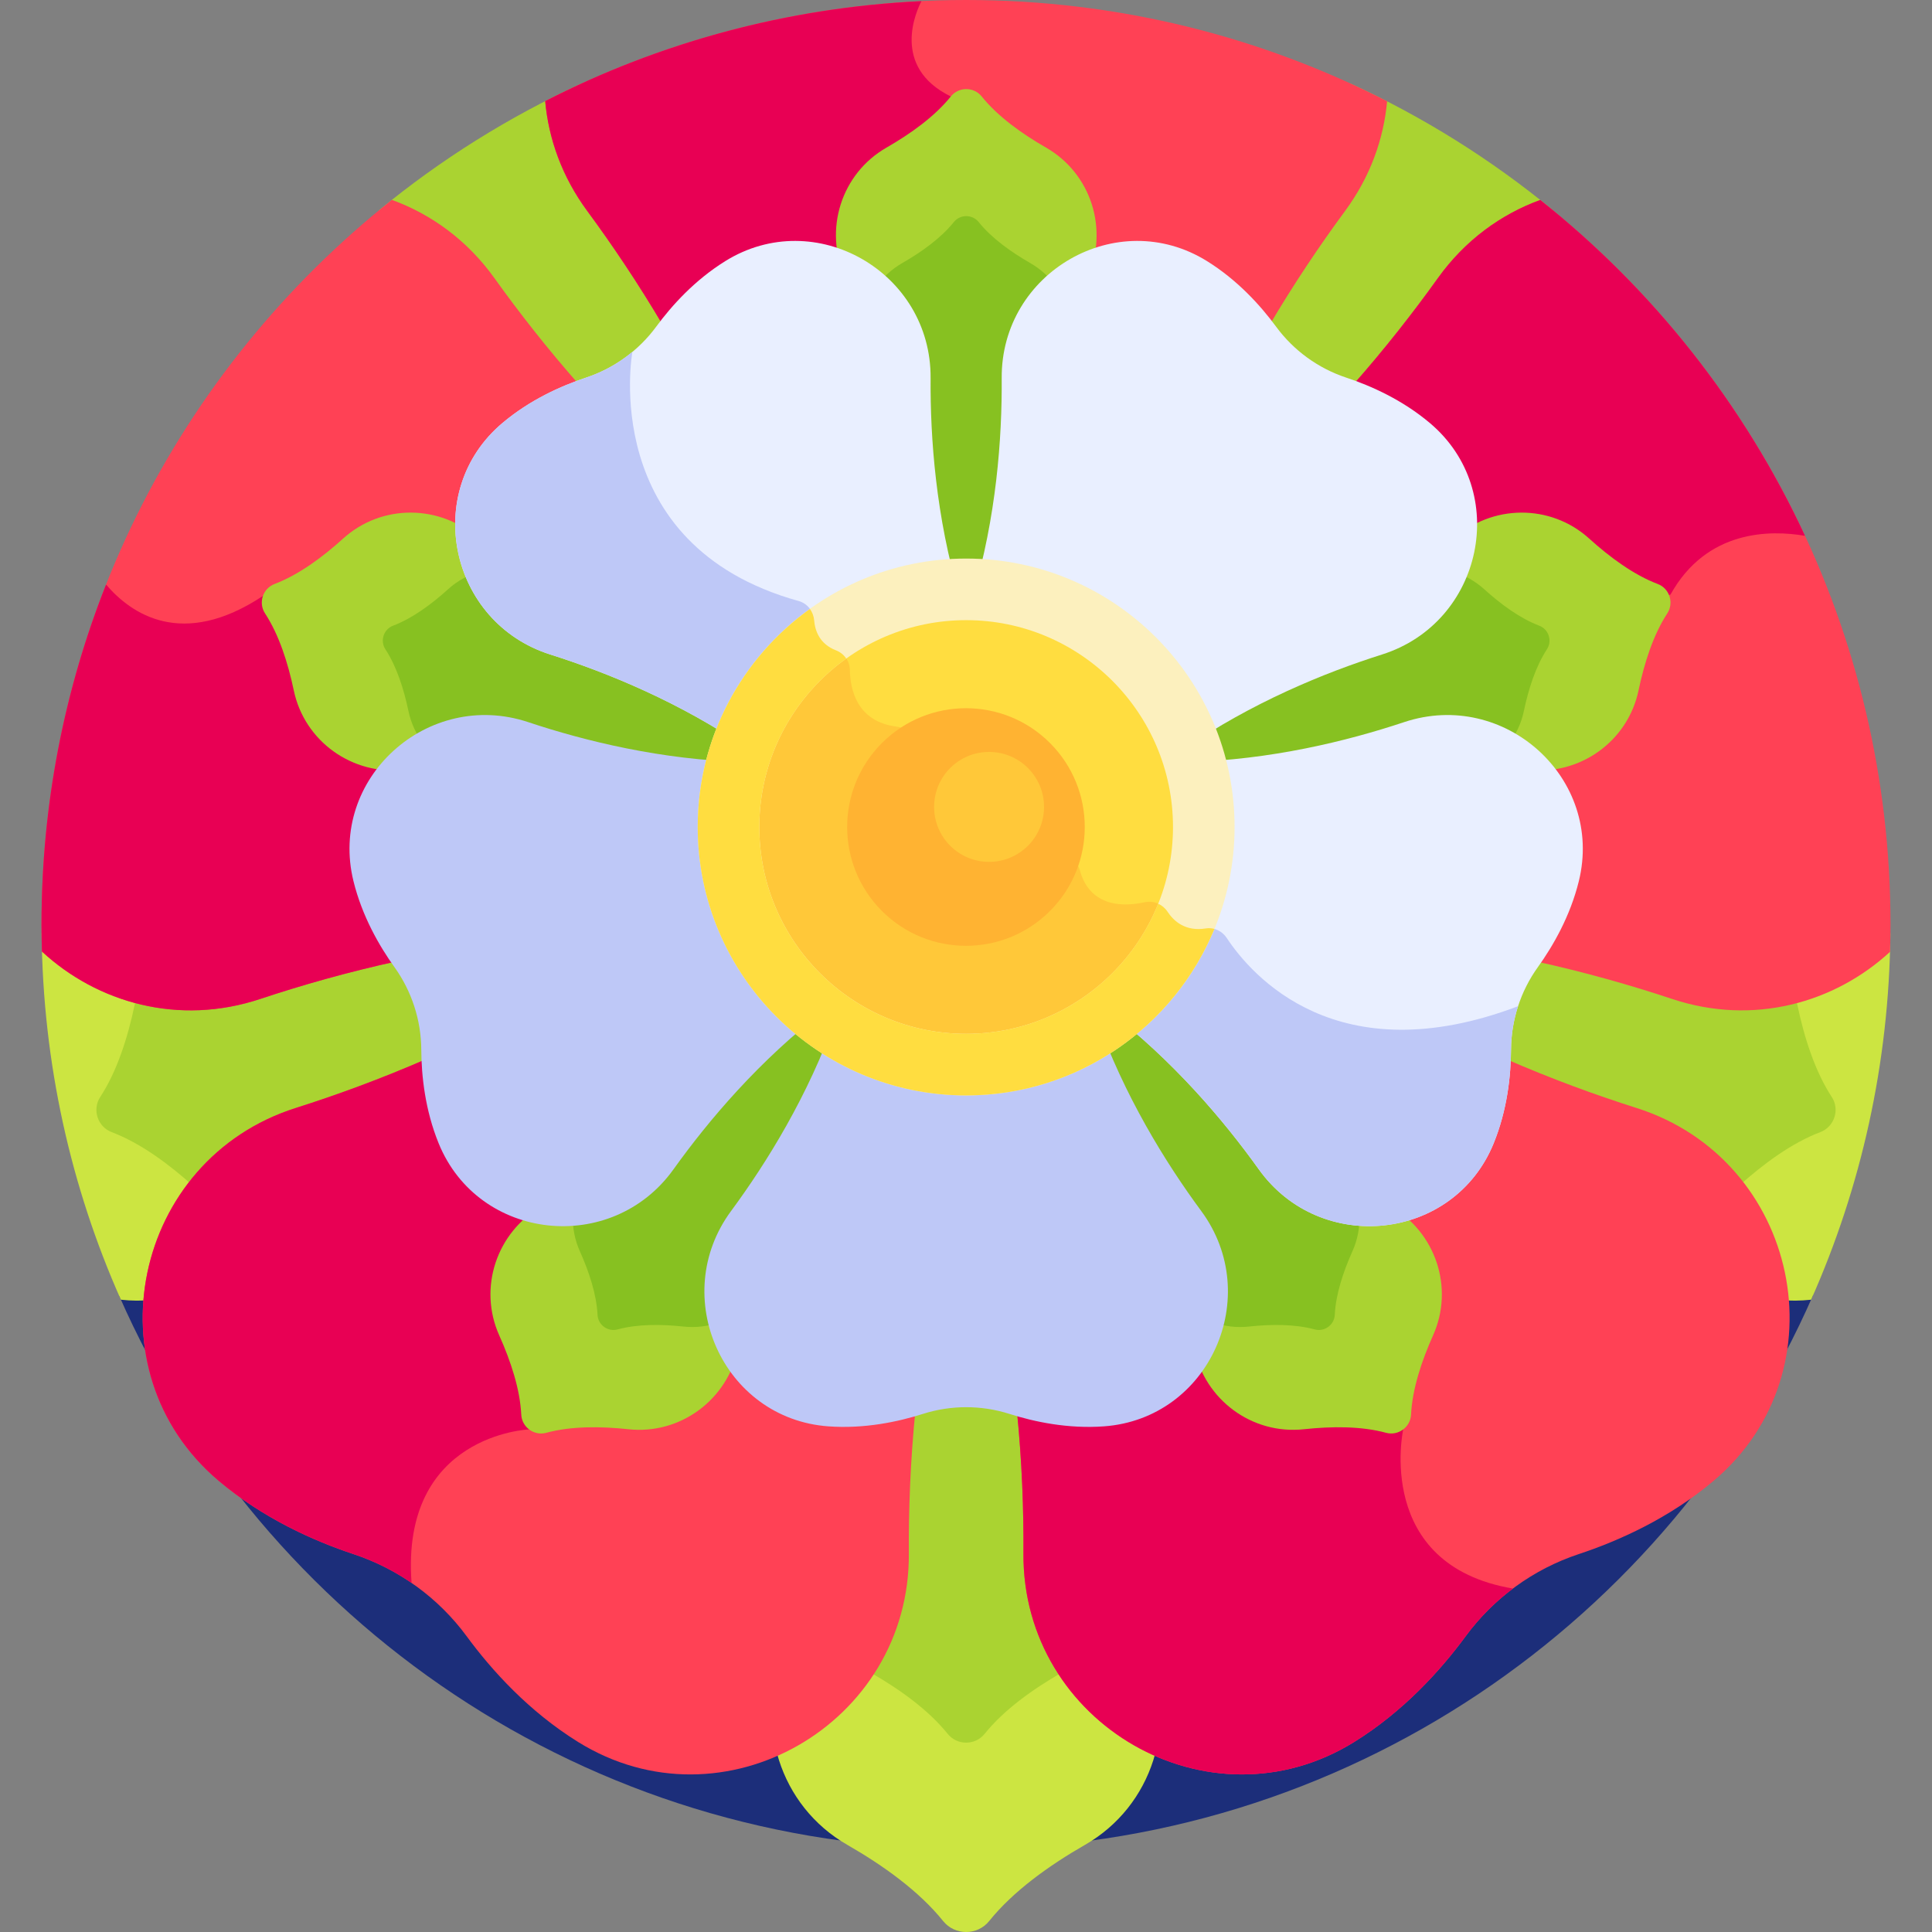 <svg id="Layer_1" enable-background="new 0 0 512 512" height="512" viewBox="0 0 512 512" width="512" xmlns="http://www.w3.org/2000/svg"><rect x="0" y="0" width="512" height="512" fill="#808080" stroke="none"/><g><path d="m479.965 343.433-223.924-125.271-224.006 125.271-.436.003c37.907 86.29 124.109 146.562 224.401 146.562 100.4 0 186.679-60.401 224.523-146.84z" fill="#1c2e7a"/><path d="m230.744 445.449c-9.035-5.186-14.597-14.163-15.777-23.863 10.636-26.891 14.959-56.847 14.959-56.847h26.114 26.115s4.323 29.956 14.959 56.847c-1.18 9.7-6.742 18.677-15.777 23.863-7.703 4.42-15.315 9.888-20.399 16.213-2.5 3.111-7.295 3.111-9.795 0-5.083-6.325-12.696-11.793-20.399-16.213z" fill="#aad331"/><path d="m287.566 488.887c-9.6 5.509-19.087 12.323-25.422 20.206-3.116 3.877-9.091 3.877-12.207 0-6.335-7.883-15.822-14.697-25.422-20.206-17.885-10.265-24.862-32.448-16.353-51.233 2.606-5.753 4.942-11.336 7.036-16.656 1.567 9.085 7.006 17.373 15.546 22.274 7.703 4.42 15.316 9.888 20.399 16.213 2.5 3.111 7.295 3.111 9.795 0 5.083-6.325 12.696-11.793 20.399-16.213 8.54-4.901 13.98-13.19 15.547-22.274 2.094 5.32 4.43 10.903 7.036 16.656 8.508 18.785 1.532 40.968-16.354 51.233z" fill="#cce541"/><path d="m103.387 79.699c24.411 15.503 45.516 37.197 45.516 37.197l21.127-15.35 21.127-15.35s-14.11-26.776-21.312-54.782c-4.207-4.522-9.663-7.776-15.723-9.28-19.361 8.865-37.37 20.172-53.624 33.538-2.278 8.22-1.111 16.829 2.889 24.027z" fill="#aad331"/><path d="m33.612 266.967c2.14-10.196 8.959-18.259 17.819-22.379 28.861 1.806 58.687-3.34 58.687-3.34l8.07 24.836 8.07 24.836s-27.154 13.368-49.442 31.793c-9.59 1.875-19.846-.64-27.57-7.631-6.584-5.96-14.137-11.51-21.723-14.39-3.731-1.417-5.212-5.977-3.027-9.315 4.445-6.788 7.293-15.718 9.116-24.41z" fill="#aad331"/><path d="m51.316 314.411c-6.584-5.96-14.137-11.51-21.723-14.39-3.731-1.417-5.212-5.977-3.027-9.316 4.445-6.789 7.292-15.719 9.116-24.41 2.023-9.637 8.224-17.371 16.38-21.669-5.707-.347-11.738-.844-18.015-1.544-8.203-.916-16.154.702-23.016 4.259.324 34.543 7.79 67.376 21.004 97.093 11.15 1.254 22.734-2.191 31.603-10.281 4.667-4.257 9.254-8.204 13.667-11.839-9.125 1.317-18.688-1.295-25.989-7.903z" fill="#cce541"/><path d="m342.155 31.414c-7.201 28.007-21.312 54.782-21.312 54.782l21.127 15.35 21.127 15.35s21.105-21.694 45.516-37.197c4-7.198 5.167-15.807 2.889-24.027-16.254-13.366-34.263-24.673-53.624-33.538-6.06 1.504-11.516 4.758-15.723 9.28z" fill="#aad331"/><path d="m478.388 266.967c-2.14-10.196-8.959-18.259-17.819-22.379-28.861 1.806-58.687-3.34-58.687-3.34l-8.07 24.836-8.07 24.836s27.154 13.368 49.442 31.793c9.59 1.875 19.846-.64 27.57-7.631 6.584-5.96 14.137-11.51 21.723-14.39 3.731-1.417 5.212-5.977 3.027-9.315-4.445-6.788-7.293-15.718-9.116-24.41z" fill="#aad331"/><path d="m477.953 243.082c-6.277.701-12.309 1.197-18.015 1.544 8.156 4.297 14.358 12.032 16.38 21.669 1.824 8.692 4.671 17.621 9.116 24.41 2.186 3.339.704 7.899-3.027 9.316-7.586 2.88-15.139 8.431-21.723 14.39-7.301 6.608-16.864 9.22-25.988 7.903 4.413 3.635 9 7.582 13.667 11.839 8.869 8.089 20.453 11.535 31.603 10.281 13.213-29.717 20.68-62.549 21.004-97.093-6.863-3.558-14.814-5.175-23.017-4.259z" fill="#cce541"/><path d="m11.001 244.999c0 2.396.044 4.782.112 7.161 14.654 13.561 36.218 19.771 57.876 12.565 10.717-3.566 23.021-7.096 36.424-10.024-4.931-7.018-8.355-14.269-10.153-21.566-6.377-25.896 18.667-48.706 44.197-40.213 33.242 11.061 56.482 10.558 57.247 10.644 2.205-7.44 1.35-4.222 2.142-6.659-.69-.392-20.88-14.98-52.548-25.023-25.677-8.144-32.47-41.336-12.119-58.511 5.443-4.593 12.048-8.292 19.632-11.034-8.78-9.933-16.385-19.695-22.764-28.608-7.236-10.109-16.791-16.976-27.195-20.76-56.566 44.879-92.851 114.212-92.851 192.028z" fill="#ff4155"/><path d="m197.909 199.562-128.215-41.642c-21.475 14.237-35.054 4.659-41.586-3.011-11.035 27.886-17.106 58.278-17.106 90.09 0 2.396.044 4.782.112 7.161 14.654 13.561 36.218 19.771 57.876 12.565 10.717-3.566 23.021-7.096 36.424-10.024-4.931-7.018-8.355-14.269-10.153-21.566-6.377-25.896 18.667-48.706 44.197-40.213 33.242 11.061 56.482 10.558 57.247 10.644.591-2.002.962-3.228 1.204-4.004z" fill="#e80054"/><path d="m242.617 373.574c-7.879 2.339-15.801 3.312-22.981 2.795-26.569-1.934-40.572-32.785-24.589-54.46 19.633-26.623 27.52-50.507 27.806-51.134-5.847-4.062-3.715-2.705-5.624-4.113-.595.544-20.718 15.234-40.077 42.276-15.649 21.861-49.325 18.162-59.393-6.555-2.663-6.54-4.139-13.894-4.422-21.877-12.416 5.425-24.3 9.744-34.95 13.121-43.082 13.663-54.972 69.663-20.432 98.813 11.756 9.921 25.125 15.9 35.765 19.424 11.98 3.969 22.472 11.592 29.95 21.76 6.639 9.03 16.456 19.897 29.525 28.012 38.396 23.841 87.981-4.772 87.662-49.967-.08-11.394.374-24.31 1.76-38.095z" fill="#ff4155"/><path d="m140.218 378.807 79.701-110.089c-2.124-1.513-1.227-.977-2.689-2.056-.595.544-20.719 15.234-40.077 42.276-15.649 21.861-49.325 18.162-59.393-6.555-2.663-6.54-4.139-13.894-4.422-21.877-12.416 5.425-24.3 9.744-34.95 13.121-43.082 13.663-54.972 69.663-20.432 98.813 11.756 9.921 25.125 15.9 35.765 19.424 5.479 1.816 10.641 4.403 15.351 7.64-2.958-39.396 31.146-40.697 31.146-40.697z" fill="#e80054"/><path d="m256 0c-40.163 0-78.07 9.665-111.52 26.795.903 10.026 4.472 20.068 11.149 29.123 6.544 8.875 13.524 19.197 20.296 30.701 5.045-6.647 10.952-12.188 17.159-16.043 22.629-14.053 52.093 2.677 51.904 29.607-.236 33.093 7.438 57.096 7.568 57.737l1.556-.054c2.57-.093 4.269.026 5.415.054.131-.644 7.803-24.687 7.568-57.737-.189-26.937 29.28-43.654 51.904-29.607 6.207 3.854 12.114 9.395 17.159 16.042 6.772-11.503 13.751-21.825 20.296-30.7 6.668-9.043 10.236-19.07 11.145-29.083-33.471-17.155-71.404-26.835-111.599-26.835z" fill="#ff4155"/><path d="m251.974 25.565c-16.114-7.888-8.982-22.964-7.777-25.259-35.784 1.698-69.564 11.047-99.716 26.488.903 10.026 4.472 20.068 11.149 29.123 6.544 8.875 13.524 19.197 20.296 30.701 5.045-6.647 10.952-12.188 17.159-16.043 22.629-14.053 52.092 2.677 51.904 29.607-.222 31.179 6.574 54.281 7.47 57.386l3.583-1.382z" fill="#e80054"/><path d="m408.174 52.992c-10.381 3.788-19.915 10.649-27.139 20.739-6.38 8.912-13.984 18.675-22.764 28.608 7.584 2.742 14.189 6.44 19.632 11.034 20.357 17.18 13.552 50.369-12.119 58.511-31.708 10.056-51.825 24.613-52.548 25.023 2.346 6.722 1.432 4.422 2.142 6.659.737-.083 25.768-.17 57.246-10.644 25.56-8.506 50.564 14.357 44.197 40.213-1.797 7.298-5.221 14.548-10.153 21.566 13.403 2.928 25.707 6.458 36.424 10.024 21.616 7.192 43.139 1.021 57.791-12.486.07-2.406.115-4.818.115-7.24.001-77.804-36.273-147.128-92.824-192.007z" fill="#ff4155"/><path d="m478.343 141.998c-16.198-34.9-40.362-65.351-70.169-89.006-10.381 3.788-19.915 10.649-27.139 20.739-6.38 8.912-13.984 18.675-22.764 28.608 7.584 2.742 14.189 6.44 19.632 11.034 20.357 17.18 13.552 50.369-12.119 58.511-31.708 10.056-51.825 24.613-52.548 25.023.128.366.242.694.351 1.008l129.114-40.351c9.606-17.308 26.616-17.118 35.642-15.566z" fill="#e80054"/><path d="m433.694 293.626c-10.649-3.377-22.534-7.696-34.95-13.121-.283 7.983-1.759 15.337-4.423 21.878-10.061 24.703-43.737 28.423-59.392 6.554-19.384-27.077-39.463-41.715-40.077-42.276-.685.526-2.448 1.974-4.564 3.398l-1.06.715c.285.624 8.198 24.545 27.806 51.134 15.988 21.682 1.97 52.527-24.587 54.46-7.19.519-15.103-.455-22.983-2.796 1.387 13.785 1.84 26.701 1.76 38.093-.318 45.195 49.266 73.808 87.662 49.967 13.069-8.115 22.886-18.982 29.525-28.012 7.477-10.168 17.969-17.79 29.95-21.76 10.639-3.524 24.009-9.503 35.765-19.424 34.539-29.147 22.649-85.146-20.432-98.81z" fill="#ff4155"/><path d="m388.412 433.623c3.551-4.829 7.789-9.075 12.537-12.638-36.914-6.246-29.085-42.178-29.085-42.178l-77.407-111.836c-.845.666-2.376 1.883-4.168 3.089l-1.06.715c.285.624 8.198 24.545 27.806 51.134 15.988 21.682 1.97 52.527-24.587 54.46-7.19.519-15.103-.455-22.983-2.796 1.387 13.785 1.84 26.701 1.76 38.094-.318 45.195 49.266 73.808 87.662 49.967 13.068-8.114 22.885-18.982 29.525-28.011z" fill="#e80054"/><path d="m239.099 68.259c-6.061 3.479-9.792 9.501-10.584 16.007 7.135 18.039 10.035 81.169 10.035 81.169h17.518 17.518s2.9-63.13 10.035-81.169c-.792-6.507-4.522-12.529-10.584-16.007-5.167-2.965-10.274-6.633-13.684-10.876-1.677-2.087-4.894-2.087-6.571 0-3.409 4.243-8.516 7.911-13.683 10.876z" fill="#87c121"/><path d="m277.216 39.12c-6.44-3.696-12.804-8.267-17.054-13.554-2.09-2.601-6.099-2.601-8.189 0-4.25 5.288-10.614 9.859-17.054 13.554-11.998 6.886-16.678 21.767-10.97 34.368 1.748 3.86 3.315 7.605 4.72 11.173 1.051-6.094 4.7-11.654 10.429-14.942 5.167-2.965 10.274-6.633 13.684-10.876 1.677-2.087 4.894-2.087 6.571 0 3.41 4.243 8.517 7.911 13.684 10.876 5.729 3.288 9.378 8.848 10.429 14.942 1.404-3.569 2.972-7.314 4.72-11.173 5.708-12.601 1.028-27.482-10.97-34.368z" fill="#aad331"/><path d="m180.275 352.734c6.948.748 13.506-1.93 17.971-6.729 4.831-18.788 40.48-73.391 40.48-73.391l-14.173-10.297-14.173-10.297s-40.341 51.194-56.716 61.594c-3.184 5.729-3.706 12.794-.847 19.171 2.437 5.436 4.413 11.405 4.678 16.842.13 2.674 2.732 4.565 5.316 3.862 5.253-1.428 11.54-1.394 17.464-.755z" fill="#87c121"/><path d="m132.309 353.903c3.038 6.775 5.5 14.214 5.83 20.99.162 3.333 3.405 5.689 6.625 4.813 6.546-1.78 14.382-1.737 21.764-.942 13.754 1.482 26.287-7.807 29.076-21.356.854-4.15 1.788-8.101 2.749-11.814-4.432 4.312-10.652 6.666-17.22 5.959-5.923-.638-12.211-.673-17.464.756-2.583.702-5.186-1.188-5.316-3.862-.265-5.437-2.24-11.406-4.678-16.842-2.702-6.028-2.386-12.67.346-18.219-3.234 2.062-6.703 4.17-10.386 6.265-12.024 6.839-16.985 21.629-11.326 34.252z" fill="#aad331"/><path d="m106.857 187.989c1.435 6.84 6.01 12.249 11.954 15.012 19.361-1.211 81.737 15.836 81.737 15.836l5.413-16.661 5.413-16.661s-60.583-22.564-75.535-34.924c-6.433-1.258-13.313.43-18.495 5.119-4.417 3.998-9.483 7.721-14.572 9.653-2.503.95-3.497 4.009-2.031 6.249 2.983 4.556 4.893 10.546 6.116 16.377z" fill="#87c121"/><path d="m90.923 142.733c-5.505 4.982-11.819 9.623-18.161 12.03-3.119 1.184-4.358 4.997-2.53 7.788 3.716 5.676 6.096 13.141 7.621 20.408 2.841 13.539 15.548 22.588 29.296 21.054 4.211-.47 8.257-.803 12.085-1.036-5.471-2.883-9.632-8.071-10.988-14.536-1.223-5.831-3.134-11.821-6.115-16.375-1.466-2.24-.472-5.299 2.031-6.249 5.089-1.932 10.156-5.655 14.572-9.653 4.898-4.433 11.313-6.185 17.434-5.301-2.96-2.438-6.038-5.086-9.168-7.942-10.221-9.324-25.82-9.472-36.077-.188z" fill="#aad331"/><path d="m331.807 352.734c-6.948.748-13.506-1.93-17.971-6.729-4.831-18.788-41.392-73.063-41.392-73.063l14.173-10.297 14.172-10.297s41.253 50.866 57.628 61.266c3.184 5.729 3.706 12.794.847 19.171-2.437 5.436-4.413 11.405-4.678 16.842-.13 2.674-2.732 4.565-5.316 3.862-5.252-1.428-11.54-1.394-17.463-.755z" fill="#87c121"/><path d="m379.772 353.903c-3.038 6.775-5.499 14.214-5.83 20.99-.162 3.333-3.405 5.689-6.625 4.813-6.546-1.78-14.382-1.737-21.764-.942-13.754 1.482-26.287-7.807-29.076-21.356-.854-4.15-1.788-8.101-2.749-11.814 4.432 4.312 10.652 6.666 17.22 5.959 5.923-.638 12.211-.673 17.463.756 2.583.702 5.186-1.188 5.316-3.862.265-5.437 2.24-11.406 4.678-16.842 2.702-6.028 2.386-12.67-.345-18.219 3.234 2.062 6.703 4.17 10.386 6.265 12.025 6.839 16.986 21.629 11.326 34.252z" fill="#aad331"/><path d="m405.224 187.989c-1.435 6.84-6.01 12.249-11.954 15.012-19.361-1.211-81.464 16.161-81.464 16.161l-5.414-16.661-5.413-16.661s60.311-22.888 75.263-35.248c6.433-1.258 13.313.43 18.495 5.119 4.417 3.998 9.483 7.721 14.573 9.653 2.503.95 3.497 4.009 2.03 6.249-2.982 4.555-4.893 10.545-6.116 16.376z" fill="#87c121"/><path d="m421.158 142.733c5.505 4.982 11.819 9.623 18.161 12.03 3.119 1.184 4.358 4.997 2.531 7.788-3.716 5.676-6.096 13.141-7.621 20.408-2.841 13.539-15.548 22.588-29.296 21.054-4.211-.47-8.257-.803-12.085-1.036 5.471-2.883 9.631-8.071 10.988-14.536 1.223-5.831 3.134-11.821 6.115-16.375 1.466-2.24.472-5.299-2.03-6.249-5.089-1.932-10.156-5.655-14.572-9.653-4.897-4.433-11.313-6.185-17.434-5.301 2.96-2.438 6.038-5.086 9.168-7.942 10.22-9.324 25.819-9.472 36.075-.188z" fill="#aad331"/><path d="m318.348 320.941c-9.49-12.869-20.465-30.593-27.794-51.288-9.914 6.509-21.767 10.308-34.513 10.308s-24.599-3.799-34.512-10.308c-7.329 20.695-18.305 38.418-27.794 51.288-16.644 22.572-2.188 55.021 25.783 57.057 9.52.693 18.412-1.182 25.039-3.293 7.462-2.377 15.509-2.377 22.971 0 6.626 2.111 15.518 3.986 25.039 3.293 27.969-2.036 42.424-34.485 25.781-57.057z" fill="#bec8f7"/><g><path d="m372.109 191.373c-15.172 5.048-35.42 10.01-57.366 10.585 3.128 11.44 3.077 23.887-.861 36.009-3.939 12.122-11.214 22.221-20.469 29.638 17.417 13.365 30.882 29.281 40.189 42.283 16.324 22.804 51.652 19.083 62.231-6.889 3.601-8.84 4.566-17.876 4.605-24.831.045-7.831 2.532-15.485 7.098-21.847 4.056-5.65 8.587-13.527 10.87-22.795 6.707-27.232-19.686-51.007-46.297-42.153z" fill="#e9efff"/></g><path d="m395.833 302.999c3.601-8.84 4.565-17.876 4.605-24.831.023-3.927.66-7.809 1.865-11.506-47.927 18.157-70.646-8.17-77.199-18.085-1.215-1.839-3.37-2.888-5.545-2.532-3.615.59-6.197-.468-8.012-1.997-4.178 9.438-10.475 17.418-18.134 23.557 17.417 13.365 30.882 29.281 40.189 42.283 16.324 22.804 51.651 19.083 62.231-6.889z" fill="#bec8f7"/><g><path d="m265.462 100.194c.113 15.989-1.425 36.779-7.66 57.83 11.846.561 23.668 4.455 33.98 11.947s17.668 17.532 21.862 28.625c18.093-12.434 37.391-20.322 52.632-25.155 26.733-8.478 34.111-43.227 12.678-61.315-7.295-6.156-15.591-9.866-22.193-12.053-7.434-2.463-13.944-7.193-18.584-13.502-4.12-5.603-10.211-12.346-18.321-17.382-23.824-14.794-54.591 2.96-54.394 31.005z" fill="#e9efff"/></g><g><path d="m145.805 173.44c15.242 4.834 34.539 12.721 52.632 25.155 4.194-11.093 11.551-21.133 21.862-28.625 10.312-7.492 22.134-11.386 33.98-11.947-6.235-21.05-7.773-41.84-7.66-57.83.197-28.044-30.57-45.799-54.396-31.005-8.109 5.035-14.201 11.779-18.321 17.382-4.64 6.309-11.15 11.039-18.584 13.502-6.602 2.187-14.898 5.896-22.193 12.053-21.431 18.088-14.053 52.836 12.68 61.315z" fill="#e9efff"/></g><path d="m219.027 170.931c-2.32-1.831-3.092-4.396-3.268-6.541-.197-2.398-1.786-4.472-4.105-5.115-53.451-14.834-44.066-66.019-44.066-66.019l-.008-.005c-3.612 2.998-7.763 5.33-12.261 6.821-6.602 2.187-14.898 5.896-22.193 12.053-21.432 18.088-14.054 52.836 12.679 61.314 15.242 4.834 34.539 12.721 52.632 25.156 4.019-10.629 10.948-20.284 20.59-27.664z" fill="#bec8f7"/><g><path d="m178.48 309.888c9.307-13.002 22.772-28.917 40.189-42.283-9.254-7.417-16.53-17.516-20.469-29.638s-3.989-24.569-.861-36.009c-21.947-.575-42.195-5.537-57.366-10.585-26.611-8.854-53.004 14.921-46.297 42.152 2.283 9.268 6.814 17.146 10.87 22.795 4.566 6.362 7.053 14.016 7.098 21.847.04 6.955 1.004 15.991 4.605 24.831 10.579 25.973 45.907 29.694 62.231 6.89z" fill="#bec8f7"/></g><ellipse cx="256.041" cy="219.162" fill="#ffdd40" rx="62.975" ry="62.975" transform="matrix(.707 -.707 .707 .707 -79.978 245.239)"/><path d="m256.041 282.138c25.474 0 47.4-15.135 57.318-36.895-1.796-.901-3.077-2.299-3.957-3.639-1.309-1.995-3.681-3.002-6.015-2.504-12.737 2.718-16.214-4.712-17.139-8.255-.319-1.222-1.025-2.303-2.023-3.078l-43.928-34.074c-.797-.618-1.748-1.012-2.748-1.141-10.418-1.34-12.235-9.744-12.324-15.018-.04-2.335-1.507-4.346-3.685-5.188-1.866-.721-3.152-1.781-4.033-2.977-14.863 11.52-24.441 29.532-24.441 49.793-.001 34.78 28.194 62.976 62.975 62.976z" fill="#ffc839"/><g><path d="m256.041 290.298c-39.225 0-71.136-31.911-71.136-71.136s31.911-71.137 71.136-71.137 71.136 31.912 71.136 71.137-31.911 71.136-71.136 71.136zm0-125.951c-30.225 0-54.815 24.59-54.815 54.815s24.59 54.814 54.815 54.814 54.815-24.59 54.815-54.814c-.001-30.225-24.59-54.815-54.815-54.815z" fill="#fcf0be"/></g><path d="m256.041 290.298c29.664 0 55.133-18.257 65.792-44.119-.728-.202-1.499-.262-2.274-.135-5.384.879-8.486-1.895-10.157-4.441-.622-.948-1.488-1.663-2.472-2.11-8.094 20.184-27.847 34.483-50.889 34.483-30.225 0-54.815-24.59-54.815-54.814 0-18.391 9.113-34.683 23.05-44.631-.648-.969-1.589-1.742-2.737-2.185-4.33-1.672-5.552-5.171-5.781-7.956-.092-1.116-.495-2.153-1.123-3.018-17.985 12.922-29.732 34.004-29.732 57.79.001 39.225 31.913 71.136 71.138 71.136z" fill="#ffdd40"/><ellipse cx="256.041" cy="219.162" fill="#ffb332" rx="31.488" ry="31.488" transform="matrix(.707 -.707 .707 .707 -79.978 245.239)"/><circle cx="262.114" cy="213.836" fill="#ffc839" r="14.567"/></g></svg>